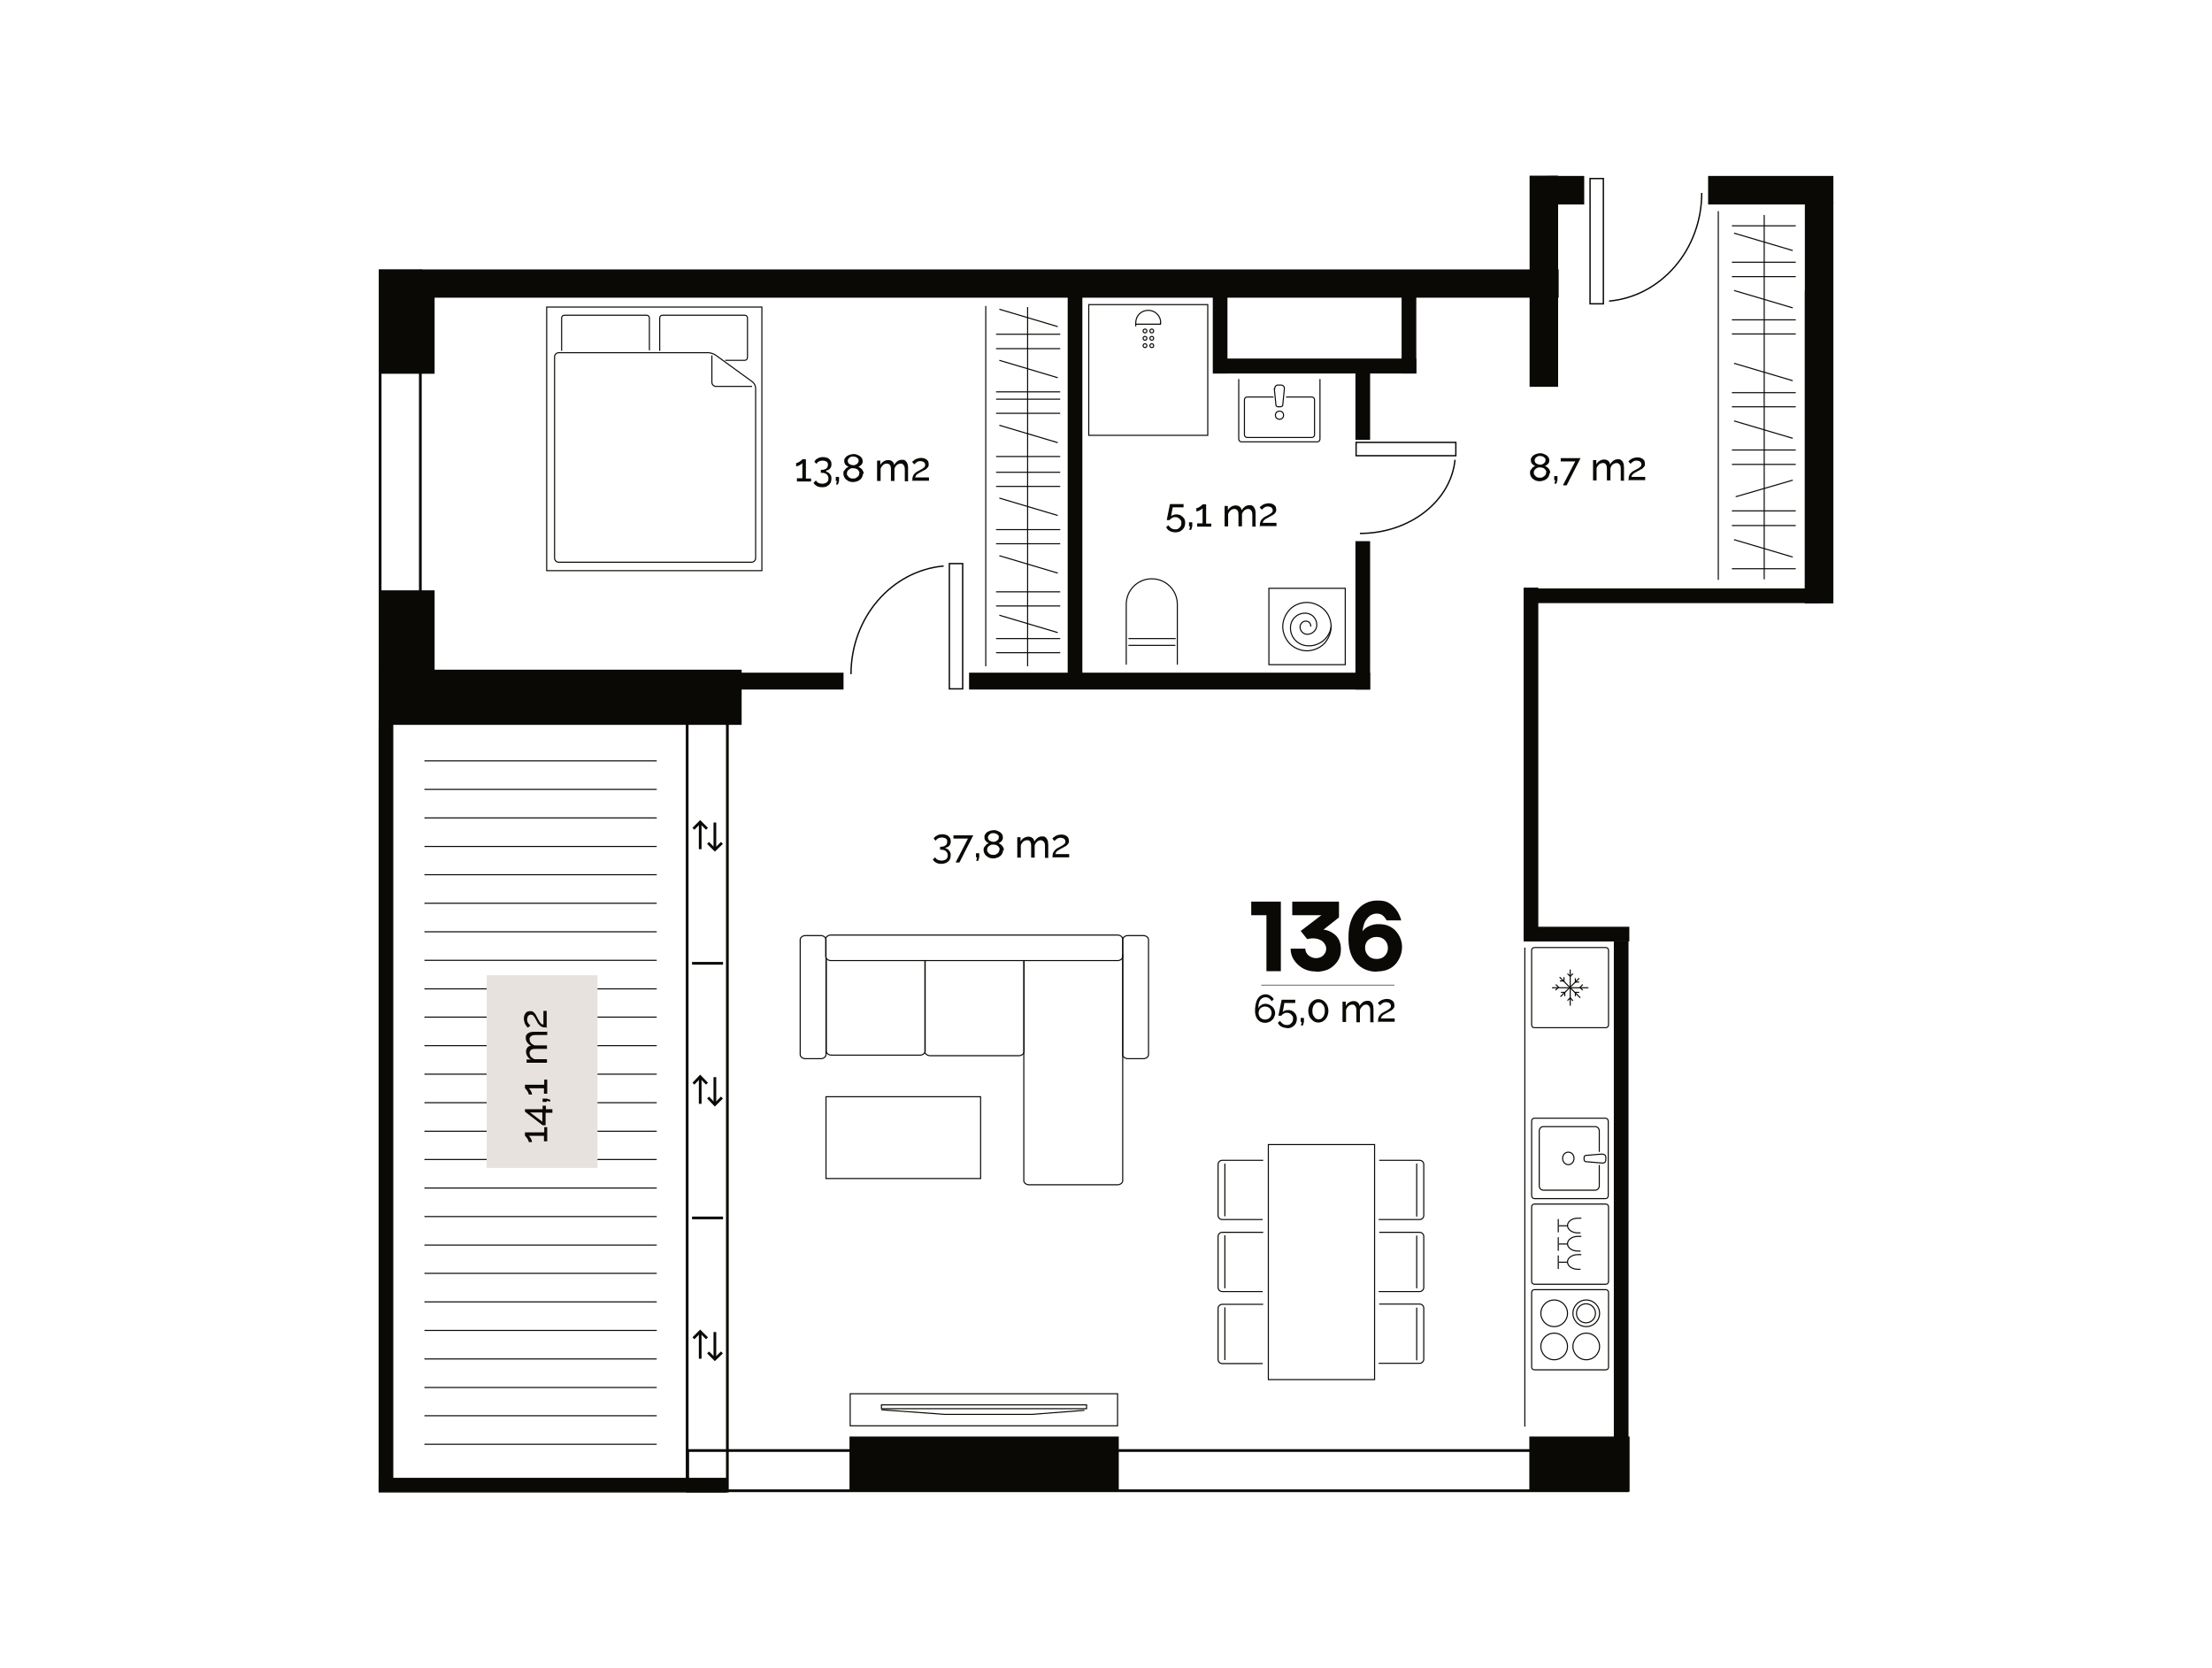 <?xml version="1.0" encoding="UTF-8"?>
<svg id="Layer_1" data-name="Layer 1" xmlns="http://www.w3.org/2000/svg" xmlns:xlink="http://www.w3.org/1999/xlink" version="1.1" viewBox="0 0 814.1 613.9">
  <defs>
    <style>
      .cls-1 {
        stroke-width: .4px;
      }

      .cls-1, .cls-2, .cls-3, .cls-4, .cls-5 {
        fill: none;
      }

      .cls-1, .cls-3, .cls-4, .cls-5 {
        stroke: #0a0905;
      }

      .cls-6 {
        clip-path: url(#clippath);
      }

      .cls-2, .cls-7, .cls-8 {
        stroke-width: 0px;
      }

      .cls-7 {
        fill: #0a0905;
      }

      .cls-3 {
        stroke-width: .2px;
      }

      .cls-4 {
        stroke-width: .5px;
      }

      .cls-9 {
        clip-path: url(#clippath-1);
      }

      .cls-10 {
        clip-path: url(#clippath-4);
      }

      .cls-11 {
        clip-path: url(#clippath-3);
      }

      .cls-12 {
        clip-path: url(#clippath-2);
      }

      .cls-13 {
        clip-path: url(#clippath-7);
      }

      .cls-14 {
        clip-path: url(#clippath-8);
      }

      .cls-15 {
        clip-path: url(#clippath-6);
      }

      .cls-16 {
        clip-path: url(#clippath-5);
      }

      .cls-17 {
        clip-path: url(#clippath-9);
      }

      .cls-18 {
        clip-path: url(#clippath-10);
      }

      .cls-19 {
        clip-path: url(#clippath-11);
      }

      .cls-8 {
        fill: #e8e2df;
      }

      .cls-20 {
        opacity: 1;
      }
    </style>
    <clipPath id="clippath">
      <rect class="cls-2" x="262.2" y="396.4" width="1.8" height="10"/>
    </clipPath>
    <clipPath id="clippath-1">
      <rect class="cls-2" x="260" y="403.3" width="6.3" height="4.4"/>
    </clipPath>
    <clipPath id="clippath-2">
      <rect class="cls-2" x="256.8" y="396.2" width="1.8" height="10"/>
    </clipPath>
    <clipPath id="clippath-3">
      <rect class="cls-2" x="254.5" y="394.9" width="6.3" height="4.4"/>
    </clipPath>
    <clipPath id="clippath-4">
      <rect class="cls-2" x="262.2" y="490.2" width="1.8" height="10"/>
    </clipPath>
    <clipPath id="clippath-5">
      <rect class="cls-2" x="260" y="497" width="6.3" height="4.4"/>
    </clipPath>
    <clipPath id="clippath-6">
      <rect class="cls-2" x="256.8" y="490" width="1.8" height="10"/>
    </clipPath>
    <clipPath id="clippath-7">
      <rect class="cls-2" x="254.5" y="488.7" width="6.3" height="4.4"/>
    </clipPath>
    <clipPath id="clippath-8">
      <rect class="cls-2" x="262.2" y="302.7" width="1.8" height="10"/>
    </clipPath>
    <clipPath id="clippath-9">
      <rect class="cls-2" x="260" y="309.5" width="6.3" height="4.4"/>
    </clipPath>
    <clipPath id="clippath-10">
      <rect class="cls-2" x="256.8" y="302.5" width="1.8" height="10"/>
    </clipPath>
    <clipPath id="clippath-11">
      <rect class="cls-2" x="254.5" y="301.2" width="6.3" height="4.4"/>
    </clipPath>
  </defs>
  <g id="Layer_1-2" data-name="Layer 1">
    <rect class="cls-1" x="201.2" y="113" width="79.2" height="97"/>
    <path class="cls-1" d="M278.1,205.4c0,.8-.7,1.5-1.5,1.5h-71c-.8,0-1.5-.7-1.5-1.5v-74.1c0-.8.7-1.5,1.5-1.5h55.1c.8,0,2,.4,2.7.9l13.5,9.8c.7.5,1.2,1.5,1.2,2.4v62.6Z"/>
    <path class="cls-1" d="M262,130.8v9.9c0,.8.7,1.5,1.5,1.5h13.3"/>
    <path class="cls-1" d="M206.7,129.1v-12.1c0-.5.4-1,1-1h30.3c.5,0,1,.4,1,1v11.9"/>
    <path class="cls-1" d="M242.8,129.1v-12.1c0-.5.4-1,1-1h30.3c.5,0,1,.4,1,1v14.6c0,.5-.4,1-1,1h-7.2"/>
    <line class="cls-1" x1="241.7" y1="280" x2="156.2" y2="280"/>
    <line class="cls-1" x1="241.7" y1="290.5" x2="156.2" y2="290.5"/>
    <line class="cls-1" x1="241.7" y1="301" x2="156.2" y2="301"/>
    <line class="cls-1" x1="241.7" y1="311.5" x2="156.2" y2="311.5"/>
    <line class="cls-1" x1="241.7" y1="321.9" x2="156.2" y2="321.9"/>
    <line class="cls-1" x1="241.7" y1="332.4" x2="156.2" y2="332.4"/>
    <line class="cls-1" x1="241.7" y1="342.9" x2="156.2" y2="342.9"/>
    <line class="cls-1" x1="241.7" y1="353.4" x2="156.2" y2="353.4"/>
    <line class="cls-1" x1="241.7" y1="363.9" x2="156.2" y2="363.9"/>
    <line class="cls-1" x1="241.7" y1="374.3" x2="156.2" y2="374.3"/>
    <line class="cls-1" x1="241.7" y1="384.8" x2="156.2" y2="384.8"/>
    <line class="cls-1" x1="241.7" y1="395.3" x2="156.2" y2="395.3"/>
    <line class="cls-1" x1="241.7" y1="405.8" x2="156.2" y2="405.8"/>
    <line class="cls-1" x1="241.7" y1="416.3" x2="156.2" y2="416.3"/>
    <line class="cls-1" x1="241.7" y1="426.7" x2="156.2" y2="426.7"/>
    <line class="cls-1" x1="241.7" y1="437.2" x2="156.2" y2="437.2"/>
    <line class="cls-1" x1="241.7" y1="447.7" x2="156.2" y2="447.7"/>
    <line class="cls-1" x1="241.7" y1="458.2" x2="156.2" y2="458.2"/>
    <line class="cls-1" x1="241.7" y1="468.6" x2="156.2" y2="468.6"/>
    <line class="cls-1" x1="241.7" y1="479.1" x2="156.2" y2="479.1"/>
    <line class="cls-1" x1="241.7" y1="489.6" x2="156.2" y2="489.6"/>
    <line class="cls-1" x1="241.7" y1="500.1" x2="156.2" y2="500.1"/>
    <line class="cls-1" x1="241.7" y1="510.6" x2="156.2" y2="510.6"/>
    <line class="cls-1" x1="241.7" y1="521" x2="156.2" y2="521"/>
    <line class="cls-1" x1="241.7" y1="531.5" x2="156.2" y2="531.5"/>
    <path class="cls-1" d="M376.8,353.4v81.1c0,.8.9,1.5,1.9,1.5h32.6c1,0,1.9-.7,1.9-1.5v-83.2"/>
    <path class="cls-1" d="M340.4,353.4v33.6c0,.8.9,1.5,1.9,1.5h32.7c1,0,1.9-.7,1.9-1.5v-33.6"/>
    <path class="cls-1" d="M304.1,353.2v33.6c0,.8.9,1.5,1.9,1.5h32.6c1,0,1.9-.7,1.9-1.5v-33.5"/>
    <path class="cls-1" d="M305.8,344.1c-1,0-1.9.7-1.9,1.5v6.4c0,.8.9,1.5,1.9,1.5h105.5c1,0,1.9-.7,1.9-1.5v-6.4c0-.8-.9-1.5-1.9-1.5h-105.5Z"/>
    <path class="cls-1" d="M415.1,344.3c-1,0-1.9.7-1.9,1.5v42.3c0,.8.9,1.5,1.9,1.5h5.7c1,0,1.9-.7,1.9-1.5v-42.3c0-.8-.9-1.5-1.9-1.5h-5.7Z"/>
    <path class="cls-1" d="M296.4,344.3c-1,0-1.9.7-1.9,1.5v42.3c0,.8.9,1.5,1.9,1.5h5.7c1,0,1.9-.7,1.9-1.5v-42.3c0-.8-.9-1.5-1.9-1.5h-5.7Z"/>
    <rect class="cls-1" x="304" y="403.6" width="56.9" height="30.1"/>
    <rect class="cls-1" x="466.8" y="421.2" width="39.1" height="86.5"/>
    <path class="cls-1" d="M464.7,501.8h-14.9c-.8,0-1.5-.7-1.5-1.5v-18.8c0-.8.7-1.5,1.5-1.5h15.1"/>
    <line class="cls-1" x1="450.8" y1="500.5" x2="450.8" y2="481.1"/>
    <path class="cls-1" d="M464.7,475.3h-14.9c-.8,0-1.5-.7-1.5-1.5v-18.8c0-.8.7-1.5,1.5-1.5h15.1"/>
    <line class="cls-1" x1="450.8" y1="474.1" x2="450.8" y2="454.6"/>
    <path class="cls-1" d="M464.7,448.8h-14.9c-.8,0-1.5-.7-1.5-1.5v-18.8c0-.8.7-1.5,1.5-1.5h15.1"/>
    <line class="cls-1" x1="450.8" y1="447.6" x2="450.8" y2="428.2"/>
    <path class="cls-1" d="M507.6,427h14.9c.8,0,1.5.7,1.5,1.5v18.8c0,.8-.7,1.5-1.5,1.5h-15.1"/>
    <line class="cls-1" x1="521.4" y1="428.2" x2="521.4" y2="447.7"/>
    <path class="cls-1" d="M507.6,453.5h14.9c.8,0,1.5.7,1.5,1.5v18.8c0,.8-.7,1.5-1.5,1.5h-15.1"/>
    <line class="cls-1" x1="521.4" y1="454.7" x2="521.4" y2="474.1"/>
    <path class="cls-1" d="M507.6,479.9h14.9c.8,0,1.5.7,1.5,1.5v18.8c0,.8-.7,1.5-1.5,1.5h-15.1"/>
    <line class="cls-1" x1="521.4" y1="481.2" x2="521.4" y2="500.6"/>
    <line class="cls-1" x1="632.4" y1="77.7" x2="632.4" y2="213.4"/>
    <line class="cls-1" x1="649.3" y1="213.2" x2="649.3" y2="79.1"/>
    <line class="cls-1" x1="660.9" y1="188" x2="637.4" y2="188"/>
    <line class="cls-1" x1="660.9" y1="170.9" x2="637.4" y2="170.9"/>
    <line class="cls-1" x1="660.9" y1="165.6" x2="637.4" y2="165.6"/>
    <line class="cls-1" x1="659.8" y1="161.3" x2="638.2" y2="154.9"/>
    <line class="cls-1" x1="660.9" y1="149.7" x2="637.4" y2="149.7"/>
    <line class="cls-1" x1="660.9" y1="209.3" x2="637.4" y2="209.3"/>
    <line class="cls-1" x1="659.8" y1="205" x2="638.2" y2="198.6"/>
    <line class="cls-1" x1="660.9" y1="193.4" x2="637.4" y2="193.4"/>
    <line class="cls-1" x1="660.9" y1="144.5" x2="637.4" y2="144.5"/>
    <line class="cls-1" x1="659.8" y1="140.1" x2="638.2" y2="133.7"/>
    <line class="cls-1" x1="638.8" y1="182.8" x2="659.8" y2="176.7"/>
    <line class="cls-1" x1="660.9" y1="122.9" x2="637.4" y2="122.9"/>
    <line class="cls-1" x1="660.9" y1="117.7" x2="637.4" y2="117.7"/>
    <line class="cls-1" x1="659.8" y1="113.3" x2="638.2" y2="106.9"/>
    <line class="cls-1" x1="660.9" y1="101.8" x2="637.4" y2="101.8"/>
    <line class="cls-1" x1="660.9" y1="96.5" x2="637.4" y2="96.5"/>
    <line class="cls-1" x1="660.9" y1="83.1" x2="637.4" y2="83.1"/>
    <line class="cls-1" x1="659.8" y1="92.2" x2="638.2" y2="85.8"/>
    <g>
      <rect class="cls-1" x="467" y="216.5" width="28.1" height="28.1"/>
      <path class="cls-1" d="M489.9,230.6c-.6,4.5-4.8,7.6-9.3,7h0c-3.6-.5-6.1-3.8-5.6-7.4.4-2.9,3.1-4.9,6-4.5h0c2.3.3,3.9,2.5,3.6,4.8-.3,1.8-2,3.1-3.8,2.9h0c-1.5-.2-2.5-1.6-2.3-3h0c.2-1.2,1.3-2,2.4-1.8h0c.9.1,1.6,1,1.5,2"/>
      <path class="cls-1" d="M489.9,230.6c0,2.3-1,4.6-2.6,6.3-1.6,1.6-4,2.6-6.3,2.6s-4.7-1-6.3-2.6c-1.6-1.7-2.6-4-2.6-6.3s1-4.6,2.6-6.3c1.6-1.7,4-2.6,6.3-2.6s4.6,1,6.3,2.6c1.7,1.6,2.6,4,2.6,6.3"/>
    </g>
    <g>
      <line class="cls-1" x1="432.6" y1="237.5" x2="415.3" y2="237.5"/>
      <path class="cls-1" d="M414.5,244.6v-22.2c0-5.2,4.2-9.4,9.4-9.4,5.2,0,9.4,4.2,9.4,9.4v22.2"/>
      <line class="cls-1" x1="432.7" y1="235" x2="415.3" y2="235"/>
    </g>
    <g>
      <path class="cls-1" d="M485.8,139.5v22.1c0,.5-.4,1-1,1h-27.9c-.5,0-1-.4-1-1v-22.1"/>
      <path class="cls-1" d="M473.3,146.1h9.5c.5,0,1,.4,1,1v12.9c0,.5-.4,1-1,1h-23.8c-.5,0-1-.4-1-1v-12.9c0-.5.4-1,1-1h9.7"/>
      <circle class="cls-1" cx="470.9" cy="152.8" r="1.5"/>
      <path class="cls-1" d="M469.1,143.1c0-.7.5-1.4,1.2-1.4h1.2c.7,0,1.3.6,1.2,1.4l-.6,6c0,.3-.4.6-.9.6h-.7c-.5,0-.9-.2-.9-.6l-.6-6Z"/>
    </g>
    <g>
      <rect class="cls-1" x="400.7" y="112.1" width="43.8" height="48.1"/>
      <path class="cls-1" d="M427.2,118.8c0-2.5-2-4.6-4.6-4.6s-4.6,2-4.6,4.6,0,.3,0,.5h9.1c0-.2,0-.3,0-.5Z"/>
      <path class="cls-1" d="M423.2,127.2c0-.4.3-.7.7-.7h0c.4,0,.7.3.7.7h0c0,.4-.3.7-.7.7h0c-.4,0-.7-.3-.7-.7h0Z"/>
      <path class="cls-1" d="M423.2,124.5c0-.4.3-.7.7-.7h0c.4,0,.7.3.7.7h0c0,.4-.3.7-.7.7h0c-.4,0-.7-.3-.7-.7h0Z"/>
      <path class="cls-1" d="M423.2,121.8c0-.4.3-.7.7-.7h0c.4,0,.7.3.7.7h0c0,.4-.3.7-.7.7h0c-.4,0-.7-.3-.7-.7h0Z"/>
      <path class="cls-1" d="M420.7,127.2c0-.4.3-.7.7-.7h0c.4,0,.7.3.7.7h0c0,.4-.3.7-.7.7h0c-.4,0-.7-.3-.7-.7h0Z"/>
      <path class="cls-1" d="M420.7,124.5c0-.4.3-.7.7-.7h0c.4,0,.7.3.7.7h0c0,.4-.3.7-.7.7h0c-.4,0-.7-.3-.7-.7h0Z"/>
      <path class="cls-1" d="M420.7,121.8c0-.4.3-.7.7-.7h0c.4,0,.7.3.7.7h0c0,.4-.3.7-.7.7h0c-.4,0-.7-.3-.7-.7h0Z"/>
    </g>
    <g>
      <path class="cls-1" d="M564.7,504.1c-.5,0-1-.4-1-1v-27.5c0-.5.4-1,1-1h26.3c.5,0,1,.4,1,1v27.5c0,.5-.4,1-1,1h-26.3Z"/>
      <path class="cls-1" d="M583.8,500.4c-2.7,0-4.9-2.2-4.9-4.9s2.2-4.9,4.9-4.9,4.9,2.2,4.9,4.9-2.2,4.9-4.9,4.9Z"/>
      <path class="cls-1" d="M572,500.4c-2.7,0-4.9-2.2-4.9-4.9s2.2-4.9,4.9-4.9,4.9,2.2,4.9,4.9-2.2,4.9-4.9,4.9Z"/>
      <circle class="cls-1" cx="583.8" cy="483.3" r="4.9"/>
      <circle class="cls-1" cx="583.7" cy="483.3" r="3.5"/>
      <circle class="cls-1" cx="572" cy="483.3" r="4.9"/>
    </g>
    <g>
      <path class="cls-1" d="M564.7,378.2c-.5,0-1-.4-1-1v-27.5c0-.5.4-1,1-1h26.3c.5,0,1,.4,1,1v27.5c0,.5-.4,1-1,1h-26.3Z"/>
      <line class="cls-1" x1="574.3" y1="366.8" x2="581.2" y2="360"/>
      <line class="cls-1" x1="581.6" y1="367.2" x2="574" y2="359.6"/>
      <line class="cls-1" x1="577.9" y1="370.1" x2="577.9" y2="356.8"/>
      <line class="cls-1" x1="584.6" y1="363.5" x2="571.2" y2="363.5"/>
      <polyline class="cls-1" points="579.8 360 579.8 361.4 581.2 361.4"/>
      <polyline class="cls-1" points="575.9 366.6 575.9 365.2 574.5 365.2"/>
      <polyline class="cls-1" points="574.1 361 575.6 361 575.6 359.6"/>
      <polyline class="cls-1" points="581.2 365.2 579.8 365.2 579.8 366.6"/>
      <polyline class="cls-1" points="576.9 358.3 577.9 359.3 578.9 358.3"/>
      <polyline class="cls-1" points="578.9 368.3 577.9 367.2 576.9 368.2"/>
      <polyline class="cls-1" points="572.5 364.4 573.6 363.3 572.6 362.3"/>
      <polyline class="cls-1" points="582.5 362.3 581.5 363.4 582.5 364.4"/>
    </g>
    <g>
      <path class="cls-1" d="M563.7,412.6c0-.6.4-1.1,1-1.1h26.2c.5,0,1,.5,1,1.1v27.4c0,.6-.4,1.1-1,1.1h-26.2c-.5,0-1-.5-1-1.1v-27.4Z"/>
      <path class="cls-1" d="M588.6,428.7v7.7c0,.9-.7,1.6-1.5,1.6h-19.1c-.8,0-1.5-.7-1.5-1.6v-20.2c0-.9.7-1.6,1.5-1.6h19.1c.8,0,1.5.7,1.5,1.6v7.7"/>
      <path class="cls-1" d="M575.1,426.3c0-1.3.9-2.3,2.1-2.3s2.1,1,2.1,2.3-1,2.3-2.1,2.3-2.1-1-2.1-2.3Z"/>
      <path class="cls-1" d="M589.6,424.7c.7,0,1.4.4,1.4,1.1v1.1c0,.7-.6,1.2-1.4,1.1l-6-.5c-.3,0-.6-.4-.6-.8v-.7c0-.4.3-.8.6-.8l6-.5Z"/>
      <path class="cls-1" d="M564.7,472.6c-.5,0-1-.4-1-1v-27.5c0-.5.4-1,1-1h26.3c.5,0,1,.4,1,1v27.5c0,.5-.4,1-1,1h-26.3Z"/>
      <path class="cls-1" d="M581.7,453.7c-.3,0-.6,0-1,0-2.1,0-3.8-1.2-3.8-2.7s1.7-2.7,3.8-2.7.6,0,.9,0"/>
      <line class="cls-1" x1="577" y1="451.1" x2="573.7" y2="451.1"/>
      <line class="cls-1" x1="573.5" y1="448.6" x2="573.5" y2="453.5"/>
      <path class="cls-1" d="M581.7,460.4c-.3,0-.6,0-1,0-2.1,0-3.8-1.2-3.8-2.7s1.7-2.7,3.8-2.7.6,0,.9,0"/>
      <line class="cls-1" x1="577" y1="457.8" x2="573.7" y2="457.8"/>
      <line class="cls-1" x1="573.5" y1="455.3" x2="573.5" y2="460.3"/>
      <path class="cls-1" d="M581.7,467.1c-.3,0-.6,0-1,0-2.1,0-3.8-1.2-3.8-2.7s1.7-2.7,3.8-2.7.6,0,.9,0"/>
      <line class="cls-1" x1="577" y1="464.5" x2="573.7" y2="464.5"/>
      <line class="cls-1" x1="573.5" y1="462" x2="573.5" y2="467"/>
    </g>
    <line class="cls-1" x1="561.2" y1="348.7" x2="561.2" y2="525"/>
    <rect class="cls-1" x="324.4" y="517" width="75.5" height="1.4"/>
    <polyline class="cls-1" points="324.4 518.8 347.7 520.5 379.9 520.5 399.1 519"/>
    <rect class="cls-1" x="312.9" y="512.9" width="98.4" height="11.8"/>
    <g class="cls-20">
      <rect class="cls-4" x="349.4" y="207.4" width="4.9" height="46.1"/>
      <rect class="cls-2" x="348.9" y="206.9" width="5.8" height="47"/>
    </g>
    <g class="cls-20">
      <path class="cls-4" d="M347.3,208.3c-19.1,1.7-34.1,18.9-34.1,39.8"/>
      <rect class="cls-2" x="312.7" y="207.8" width="34.6" height="40.3"/>
    </g>
    <g>
      <g class="cls-20">
        <rect class="cls-4" x="585.2" y="65.7" width="4.9" height="46.1"/>
        <rect class="cls-2" x="584.7" y="65.2" width="5.8" height="47"/>
      </g>
      <g class="cls-20">
        <path class="cls-4" d="M592.2,110.8c19.1-1.7,34.1-18.9,34.1-39.8"/>
        <rect class="cls-2" x="592.1" y="71" width="34.6" height="40.3"/>
      </g>
    </g>
    <g class="cls-20">
      <rect class="cls-4" x="499.1" y="162.8" width="36.7" height="4.9"/>
      <rect class="cls-2" x="498.6" y="162.3" width="37.6" height="5.8"/>
    </g>
    <g class="cls-20">
      <path class="cls-4" d="M535.5,169.2c-1.5,15.2-16.6,27.1-35,27.1"/>
      <rect class="cls-2" x="500.5" y="169.2" width="35.4" height="27.6"/>
    </g>
    <rect class="cls-5" x="253.1" y="533.8" width="345.8" height="14.8"/>
    <rect class="cls-5" x="139.9" y="99.6" width="14.8" height="166.5"/>
    <rect class="cls-5" x="252.9" y="251.5" width="14.8" height="297.2"/>
    <g class="cls-20">
      <g class="cls-6">
        <line class="cls-5" x1="263.1" y1="406.5" x2="263.1" y2="396.4"/>
      </g>
    </g>
    <g class="cls-20">
      <g class="cls-9">
        <polyline class="cls-5" points="265.7 403.9 263.1 406.5 260.6 403.9"/>
      </g>
    </g>
    <g class="cls-20">
      <g class="cls-12">
        <line class="cls-5" x1="257.7" y1="396.2" x2="257.7" y2="406.3"/>
      </g>
    </g>
    <g class="cls-20">
      <g class="cls-11">
        <polyline class="cls-5" points="255.2 398.8 257.7 396.2 260.2 398.8"/>
      </g>
    </g>
    <g class="cls-20">
      <g class="cls-10">
        <line class="cls-5" x1="263.1" y1="500.2" x2="263.1" y2="490.2"/>
      </g>
    </g>
    <g class="cls-20">
      <g class="cls-16">
        <polyline class="cls-5" points="265.7 497.7 263.1 500.2 260.6 497.7"/>
      </g>
    </g>
    <g class="cls-20">
      <g class="cls-15">
        <line class="cls-5" x1="257.7" y1="490" x2="257.7" y2="500"/>
      </g>
    </g>
    <g class="cls-20">
      <g class="cls-13">
        <polyline class="cls-5" points="255.2 492.5 257.7 490 260.2 492.5"/>
      </g>
    </g>
    <g class="cls-20">
      <g class="cls-14">
        <line class="cls-5" x1="263.1" y1="312.7" x2="263.1" y2="302.7"/>
      </g>
    </g>
    <g class="cls-20">
      <g class="cls-17">
        <polyline class="cls-5" points="265.7 310.2 263.1 312.7 260.6 310.2"/>
      </g>
    </g>
    <g class="cls-20">
      <g class="cls-18">
        <line class="cls-5" x1="257.7" y1="302.5" x2="257.7" y2="312.5"/>
      </g>
    </g>
    <g class="cls-20">
      <g class="cls-19">
        <polyline class="cls-5" points="255.2 305 257.7 302.5 260.2 305"/>
      </g>
    </g>
    <line class="cls-5" x1="254.7" y1="448.2" x2="266.1" y2="448.2"/>
    <line class="cls-5" x1="254.7" y1="354.5" x2="266.1" y2="354.5"/>
    <rect class="cls-7" x="356.9" y="247.8" width="147.1" height="5.7"/>
    <rect class="cls-4" x="356.9" y="247.8" width="147.1" height="5.7"/>
    <rect class="cls-7" x="266.8" y="247.8" width="43.4" height="5.7"/>
    <rect class="cls-4" x="266.8" y="247.8" width="43.4" height="5.7"/>
    <rect class="cls-7" x="561" y="341.3" width="38.4" height="4.9"/>
    <rect class="cls-4" x="561" y="341.3" width="38.4" height="4.9"/>
    <rect class="cls-7" x="565.2" y="216.8" width="104.7" height="4.9"/>
    <rect class="cls-4" x="565.2" y="216.8" width="104.7" height="4.9"/>
    <rect class="cls-7" x="516.1" y="106.7" width="4.9" height="30.5"/>
    <rect class="cls-4" x="516.1" y="106.7" width="4.9" height="30.5"/>
    <rect class="cls-7" x="446.6" y="106.7" width="4.9" height="30.5"/>
    <rect class="cls-4" x="446.6" y="106.7" width="4.9" height="30.5"/>
    <rect class="cls-7" x="446.7" y="132.2" width="74.3" height="5"/>
    <rect class="cls-4" x="446.7" y="132.2" width="74.3" height="5"/>
    <rect class="cls-7" x="664.5" y="107.1" width="5.7" height="113.9"/>
    <rect class="cls-4" x="664.5" y="107.1" width="5.7" height="113.9"/>
    <rect class="cls-7" x="594.2" y="346.6" width="4.9" height="194.2"/>
    <rect class="cls-4" x="594.2" y="346.6" width="4.9" height="194.2"/>
    <rect class="cls-7" x="561" y="216.5" width="4.9" height="128.5"/>
    <rect class="cls-4" x="561" y="216.5" width="4.9" height="128.5"/>
    <rect class="cls-7" x="499.1" y="199.4" width="4.9" height="54.1"/>
    <rect class="cls-4" x="499.1" y="199.4" width="4.9" height="54.1"/>
    <rect class="cls-7" x="499.1" y="133.7" width="4.9" height="27.9"/>
    <rect class="cls-4" x="499.1" y="133.7" width="4.9" height="27.9"/>
    <rect class="cls-7" x="393.2" y="108.5" width="4.9" height="143.4"/>
    <rect class="cls-4" x="393.2" y="108.5" width="4.9" height="143.4"/>
    <rect class="cls-7" x="155" y="99.4" width="418.4" height="9.9"/>
    <rect class="cls-4" x="155" y="99.4" width="418.4" height="9.9"/>
    <rect class="cls-7" x="570.1" y="65" width="12.7" height="10"/>
    <rect class="cls-4" x="570.1" y="65" width="12.7" height="10"/>
    <rect class="cls-7" x="628.9" y="65" width="45.6" height="10"/>
    <rect class="cls-4" x="628.9" y="65" width="45.6" height="10"/>
    <rect class="cls-7" x="563.2" y="64.9" width="10" height="77.2"/>
    <rect class="cls-4" x="563.2" y="64.9" width="10" height="77.2"/>
    <rect class="cls-7" x="664.5" y="74.4" width="10" height="147.4"/>
    <rect class="cls-4" x="664.5" y="74.4" width="10" height="147.4"/>
    <rect class="cls-7" x="563.1" y="528.9" width="36.4" height="19.8"/>
    <rect class="cls-4" x="563.1" y="528.9" width="36.4" height="19.8"/>
    <rect class="cls-7" x="312.9" y="528.9" width="98.6" height="19.8"/>
    <rect class="cls-4" x="312.9" y="528.9" width="98.6" height="19.8"/>
    <rect class="cls-7" x="139.9" y="246.7" width="132.8" height="19.8"/>
    <rect class="cls-4" x="139.9" y="246.7" width="132.8" height="19.8"/>
    <rect class="cls-7" x="139.9" y="217.5" width="19.8" height="48.5"/>
    <rect class="cls-4" x="139.9" y="217.5" width="19.8" height="48.5"/>
    <rect class="cls-7" x="139.9" y="99.8" width="19.8" height="37.5"/>
    <rect class="cls-4" x="139.9" y="99.8" width="19.8" height="37.5"/>
    <rect class="cls-7" x="139.6" y="265.4" width="4.9" height="282.7"/>
    <rect class="cls-4" x="139.6" y="265.4" width="4.9" height="282.7"/>
    <rect class="cls-7" x="139.6" y="544.1" width="127.7" height="4.9"/>
    <rect class="cls-4" x="139.6" y="544.1" width="127.7" height="4.9"/>
    <rect class="cls-8" x="179.1" y="358.9" width="40.8" height="70.9"/>
    <g>
      <path class="cls-7" d="M298.5,176v1.2h-5.2v-1.2h2v-5.6c0,.1-.2.2-.4.4-.2.1-.4.3-.6.4-.2.1-.5.2-.7.3-.2,0-.4.1-.6.1v-1.2c.2,0,.4,0,.7-.2.3-.1.5-.3.7-.4s.4-.3.6-.5c.2-.1.3-.2.3-.3h1.3v7.1h1.8Z"/>
      <path class="cls-7" d="M304,173.6c.4,0,.8.2,1.1.5s.5.5.7.9.2.8.2,1.2-.1,1.1-.4,1.6c-.3.5-.7.8-1.2,1.1s-1.1.4-1.8.4-1.4-.1-1.9-.4c-.6-.3-1-.7-1.3-1.2l.9-.9c.2.4.5.7.9.9.4.2.9.3,1.5.3s1.2-.2,1.6-.5c.4-.3.6-.8.6-1.4s-.2-1.1-.6-1.5c-.4-.4-1-.6-1.8-.6h-.4v-1.1h.4c.7,0,1.2-.2,1.6-.5.4-.3.6-.8.6-1.3s0-.6-.2-.9-.4-.4-.7-.5c-.3-.1-.6-.2-1-.2-.5,0-1,.1-1.4.3s-.7.5-.9.9l-.8-.8c.2-.3.4-.6.7-.9.3-.2.7-.4,1.1-.6.4-.1.9-.2,1.4-.2s1.1.1,1.6.3c.5.2.8.5,1.1.9.3.4.4.8.4,1.4s0,.7-.2,1.1c-.1.3-.4.6-.6.8-.3.2-.6.4-1,.4Z"/>
      <path class="cls-7" d="M307.7,178.3l.3-1.3h-.4v-1.5h1.2v1.5l-.4,1.3h-.6Z"/>
      <path class="cls-7" d="M317.6,174.3c0,.6-.2,1.1-.5,1.6-.3.5-.8.8-1.3,1.1-.6.2-1.2.4-1.8.4s-1.3-.1-1.8-.4c-.5-.3-1-.6-1.3-1.1-.3-.5-.5-1-.5-1.6s0-.8.3-1.1.4-.6.7-.9c.3-.2.6-.4.9-.5-.3-.1-.5-.3-.8-.5s-.4-.4-.6-.7c-.1-.3-.2-.6-.2-.9s0-.8.3-1.1.4-.6.8-.8c.3-.2.7-.4,1.1-.5.4-.1.8-.2,1.2-.2s.8,0,1.2.2c.4.1.7.3,1.1.5.3.2.6.5.8.8.2.3.3.7.3,1.1s0,.6-.2.9c-.1.3-.3.5-.6.7-.2.2-.5.4-.8.5.3.1.7.3,1,.6.3.2.5.5.7.9s.3.7.3,1.1ZM316.3,174.2c0-.3,0-.6-.2-.8-.1-.2-.3-.5-.5-.6-.2-.2-.5-.3-.8-.4-.3,0-.5-.1-.8-.1s-.8,0-1.1.2c-.3.2-.6.4-.9.7-.2.3-.3.6-.3,1s0,.6.2.8.3.4.5.6.5.3.7.4.5.1.8.1.8,0,1.1-.2.6-.4.9-.7.3-.6.3-1ZM312,169.6c0,.3.1.6.3.9.2.2.5.4.8.5.3.1.6.2.9.2s.6,0,.9-.2c.3-.1.6-.3.8-.6.2-.2.3-.5.3-.9s0-.6-.3-.8-.4-.4-.7-.5c-.3-.1-.6-.2-1-.2s-.7,0-1,.2-.5.3-.7.6c-.2.2-.3.5-.3.8Z"/>
      <path class="cls-7" d="M334.3,177.1h-1.3v-4.2c0-.8-.1-1.4-.4-1.7-.3-.4-.6-.6-1.1-.6s-1,.2-1.4.5-.7.8-.9,1.4v4.5h-1.3v-4.2c0-.8-.1-1.4-.4-1.7s-.6-.5-1.1-.5-1,.2-1.4.5c-.4.4-.7.8-.9,1.4v4.5h-1.3v-7.5h1.2v1.6c.3-.6.7-1,1.2-1.3.5-.3,1-.5,1.7-.5s1.1.2,1.5.5c.4.3.6.8.7,1.3.3-.6.7-1,1.2-1.4.5-.3,1-.5,1.6-.5s.8,0,1.1.2.5.4.7.7c.2.3.3.6.4,1s.1.8.1,1.2v4.5Z"/>
      <path class="cls-7" d="M335.8,177.1c0-.4,0-.8,0-1.1,0-.3.2-.7.3-1s.4-.6.7-.9c.3-.3.7-.6,1.2-.8.3-.2.6-.3.9-.5.3-.1.6-.3.8-.5.3-.2.5-.3.6-.5s.2-.4.2-.7,0-.4-.2-.7-.3-.4-.6-.5c-.3-.1-.6-.2-.9-.2s-.5,0-.8.1c-.2,0-.4.2-.6.3-.2.1-.3.2-.5.4-.1.1-.3.2-.4.4l-.8-.9c0,0,.2-.2.4-.4.2-.1.4-.3.7-.5s.6-.3,1-.4c.4-.1.8-.2,1.2-.2s1.1.1,1.5.3.8.5,1,.8.3.8.3,1.2,0,.7-.2,1c-.2.3-.4.5-.6.7-.2.2-.5.4-.8.5-.3.2-.5.3-.7.4-.4.2-.8.4-1.1.6-.3.2-.6.3-.8.5-.2.2-.4.3-.5.5-.1.2-.2.4-.3.7h5.1v1.2h-6.4Z"/>
    </g>
    <g>
      <path class="cls-7" d="M570.3,174c0,.6-.2,1.1-.5,1.6-.3.5-.8.8-1.3,1.1-.6.2-1.2.4-1.8.4s-1.3-.1-1.8-.4c-.5-.3-1-.6-1.3-1.1-.3-.5-.5-1-.5-1.6s0-.8.3-1.1.4-.6.7-.9c.3-.2.6-.4.9-.5-.3-.1-.5-.3-.8-.5s-.4-.4-.6-.7c-.1-.3-.2-.6-.2-.9s0-.8.3-1.1.4-.6.8-.8c.3-.2.7-.4,1.1-.5.4-.1.8-.2,1.2-.2s.8,0,1.2.2c.4.1.7.3,1.1.5.3.2.6.5.8.8.2.3.3.7.3,1.1s0,.6-.2.9c-.1.3-.3.5-.6.7-.2.2-.5.4-.8.5.3.1.7.3,1,.6.3.2.5.5.7.9s.3.7.3,1.1ZM569.1,173.9c0-.3,0-.6-.2-.8-.1-.2-.3-.5-.5-.6-.2-.2-.5-.3-.8-.4-.3,0-.5-.1-.8-.1s-.8,0-1.1.2c-.3.2-.6.4-.9.7-.2.3-.3.6-.3,1s0,.6.2.8.3.4.5.6.5.3.7.4.5.1.8.1.8,0,1.1-.2.6-.4.9-.7.3-.6.3-1ZM564.8,169.4c0,.3.1.6.3.9.2.2.5.4.8.5.3.1.6.2.9.2s.6,0,.9-.2c.3-.1.6-.3.8-.6.2-.2.3-.5.3-.9s0-.6-.3-.8-.4-.4-.7-.5c-.3-.1-.6-.2-1-.2s-.7,0-1,.2-.5.3-.7.6c-.2.2-.3.5-.3.8Z"/>
      <path class="cls-7" d="M572.1,178l.3-1.3h-.4v-1.5h1.2v1.5l-.4,1.3h-.6Z"/>
      <path class="cls-7" d="M579.7,169.8h-5.3v-1.2h7.3l-5.1,10h-1.4l4.6-8.9Z"/>
      <path class="cls-7" d="M597.8,176.9h-1.3v-4.2c0-.8-.1-1.4-.4-1.7-.3-.4-.6-.6-1.1-.6s-1,.2-1.4.5-.7.8-.9,1.4v4.5h-1.3v-4.2c0-.8-.1-1.4-.4-1.7-.2-.4-.6-.5-1.1-.5s-1,.2-1.4.5c-.4.4-.7.8-.9,1.4v4.5h-1.3v-7.5h1.2v1.6c.3-.6.7-1,1.2-1.3.5-.3,1-.5,1.7-.5s1.1.2,1.5.5c.4.3.6.8.7,1.3.3-.6.7-1,1.2-1.4.5-.3,1-.5,1.6-.5s.8,0,1.1.2.5.4.7.7c.2.3.3.6.4,1,0,.4.1.8.1,1.2v4.5Z"/>
      <path class="cls-7" d="M599.4,176.9c0-.4,0-.8,0-1.1,0-.3.2-.7.3-1s.4-.6.7-.9c.3-.3.7-.6,1.2-.8.3-.2.6-.3.9-.5.3-.1.6-.3.8-.5.3-.2.5-.3.6-.5s.2-.4.2-.7,0-.4-.2-.7-.3-.4-.6-.5c-.3-.1-.6-.2-.9-.2s-.5,0-.8.1c-.2,0-.4.2-.6.3-.2.1-.3.2-.5.4-.1.1-.3.2-.4.4l-.8-.9c0,0,.2-.2.4-.4.2-.1.4-.3.7-.5s.6-.3,1-.4c.4-.1.8-.2,1.2-.2s1.1.1,1.5.3.8.5,1,.8.3.8.3,1.2,0,.7-.2,1c-.2.3-.4.5-.6.7-.2.2-.5.4-.8.5-.3.2-.5.3-.7.4-.4.2-.8.4-1.1.6-.3.2-.6.3-.8.5-.2.2-.4.3-.5.5-.1.2-.2.4-.3.7h5.1v1.2h-6.4Z"/>
    </g>
    <g>
      <path class="cls-7" d="M432.5,195.9c-.7,0-1.4-.2-2-.5s-1-.8-1.3-1.4l.8-.7c.3.4.6.8,1.1,1.1.4.3.9.4,1.4.4s.8,0,1.2-.3.6-.5.8-.8c.2-.3.3-.7.3-1.2s0-.8-.3-1.1c-.2-.3-.5-.6-.8-.8-.3-.2-.7-.3-1.1-.3s-.8,0-1.2.3c-.4.2-.7.4-.9.8h-1.1l1.2-5.9h5v1.2h-4l-.6,3.3c.2-.2.5-.4.8-.5.3-.1.7-.2,1.1-.2.6,0,1.2.1,1.7.4.5.3.9.7,1.2,1.1.3.5.4,1.1.4,1.7s-.2,1.3-.5,1.8c-.3.5-.8.9-1.3,1.2-.5.3-1.2.4-1.8.4Z"/>
      <path class="cls-7" d="M437.7,195l.3-1.3h-.4v-1.5h1.2v1.5l-.4,1.3h-.6Z"/>
      <path class="cls-7" d="M445.8,192.6v1.2h-5.2v-1.2h2v-5.6c0,.1-.2.2-.4.4-.2.1-.4.3-.6.4-.2.1-.5.2-.7.3-.2,0-.4.1-.6.1v-1.2c.2,0,.4,0,.7-.2.3-.1.5-.3.7-.4s.4-.3.6-.5c.2-.1.3-.2.3-.3h1.3v7.1h1.8Z"/>
      <path class="cls-7" d="M462.2,193.8h-1.3v-4.2c0-.8-.1-1.4-.4-1.7-.3-.4-.6-.6-1.1-.6s-1,.2-1.4.5-.7.8-.9,1.4v4.5h-1.3v-4.2c0-.8-.1-1.4-.4-1.7s-.6-.5-1.1-.5-1,.2-1.4.5c-.4.4-.7.8-.9,1.4v4.5h-1.3v-7.5h1.2v1.6c.3-.6.7-1,1.2-1.3.5-.3,1-.5,1.7-.5s1.1.2,1.5.5c.4.3.6.8.7,1.3.3-.6.7-1,1.2-1.4.5-.3,1-.5,1.6-.5s.8,0,1.1.2.5.4.7.7c.2.3.3.6.4,1s.1.8.1,1.2v4.5Z"/>
      <path class="cls-7" d="M463.7,193.8c0-.4,0-.8,0-1.1,0-.3.2-.7.3-1s.4-.6.7-.9c.3-.3.7-.6,1.2-.8.3-.2.6-.3.9-.5.3-.1.6-.3.8-.5.3-.2.5-.3.6-.5.2-.2.2-.4.2-.7s0-.4-.2-.7-.3-.4-.6-.5c-.3-.1-.6-.2-.9-.2s-.5,0-.8.1c-.2,0-.4.2-.6.3-.2.1-.4.2-.5.4-.1.1-.3.2-.4.4l-.8-.9c0,0,.2-.2.4-.4.2-.1.4-.3.7-.5.3-.2.6-.3,1-.4.4-.1.8-.2,1.2-.2s1.1.1,1.5.3.8.5,1,.8.3.8.3,1.2,0,.7-.2,1c-.2.3-.4.5-.6.7s-.5.4-.8.5c-.3.2-.5.3-.7.4-.4.2-.8.4-1.1.6-.3.2-.6.3-.8.5s-.4.3-.5.5c-.1.2-.2.4-.3.7h5.1v1.2h-6.4Z"/>
    </g>
    <g>
      <path class="cls-7" d="M347.9,312.2c.4,0,.8.2,1.1.5s.5.5.7.9c.2.4.2.8.2,1.2s-.1,1.1-.4,1.6-.7.8-1.2,1.1c-.5.2-1.1.4-1.8.4s-1.4-.1-1.9-.4c-.6-.3-1-.7-1.3-1.2l.9-.8c.2.4.5.7.9.9.4.2.9.3,1.5.3s1.2-.2,1.6-.5c.4-.3.6-.8.6-1.4s-.2-1.1-.6-1.5c-.4-.4-1-.6-1.8-.6h-.4v-1.1h.4c.7,0,1.2-.2,1.6-.5s.6-.8.6-1.3,0-.6-.2-.9-.4-.4-.7-.5c-.3-.1-.6-.2-1-.2-.5,0-1,.1-1.4.3-.4.2-.7.5-.9.9l-.8-.8c.2-.3.4-.6.7-.8.3-.2.7-.4,1.1-.6.4-.1.9-.2,1.4-.2s1.1.1,1.6.3.8.5,1.1.9c.3.4.4.8.4,1.4s0,.7-.2,1.1c-.1.3-.4.6-.6.8-.3.2-.6.4-1,.4Z"/>
      <path class="cls-7" d="M356.2,308.6h-5.3v-1.2h7.3l-5.1,10h-1.4l4.6-8.9Z"/>
      <path class="cls-7" d="M359.3,316.8l.3-1.3h-.4v-1.5h1.2v1.5l-.4,1.3h-.6Z"/>
      <path class="cls-7" d="M369.2,312.8c0,.6-.2,1.1-.5,1.6s-.8.8-1.3,1.1c-.6.2-1.2.4-1.8.4s-1.3-.1-1.8-.4-1-.6-1.3-1.1c-.3-.5-.5-1-.5-1.6s0-.8.3-1.1.4-.6.7-.9c.3-.2.6-.4.9-.5-.3-.1-.5-.3-.8-.5-.2-.2-.4-.4-.6-.7-.1-.3-.2-.6-.2-.9s0-.8.3-1.2.4-.6.8-.8c.3-.2.7-.4,1.1-.5.4-.1.8-.2,1.2-.2s.8,0,1.2.2c.4.1.7.3,1.1.5.3.2.6.5.8.8.2.3.3.7.3,1.2s0,.6-.2.9c-.1.3-.3.5-.6.7-.2.2-.5.4-.8.5.3.1.7.3,1,.6s.5.5.7.9.3.7.3,1.1ZM367.9,312.7c0-.3,0-.6-.2-.8-.1-.2-.3-.5-.5-.6-.2-.2-.5-.3-.8-.4-.3,0-.5-.1-.8-.1s-.8,0-1.1.2c-.3.2-.6.4-.9.7-.2.3-.3.6-.3,1s0,.6.2.8.3.4.5.6.5.3.7.4c.3,0,.5.1.8.1s.8,0,1.1-.2c.4-.2.6-.4.9-.7.2-.3.3-.6.3-1ZM363.6,308.2c0,.3.1.6.3.9.2.2.5.4.8.5.3.1.6.2.9.2s.6,0,.9-.2c.3-.1.6-.3.8-.6.2-.2.3-.5.3-.9s0-.6-.3-.8-.4-.4-.7-.5c-.3-.1-.6-.2-1-.2s-.7,0-1,.2-.5.3-.7.6c-.2.2-.3.5-.3.8Z"/>
      <path class="cls-7" d="M385.9,315.7h-1.3v-4.2c0-.8-.1-1.4-.4-1.7s-.6-.6-1.1-.6-1,.2-1.4.5c-.4.4-.7.8-.9,1.4v4.5h-1.3v-4.2c0-.8-.1-1.4-.4-1.7-.2-.4-.6-.5-1.1-.5s-1,.2-1.4.5c-.4.4-.7.8-.9,1.4v4.5h-1.3v-7.5h1.2v1.6c.3-.6.7-1,1.2-1.3.5-.3,1-.5,1.7-.5s1.1.2,1.5.5c.4.3.6.8.7,1.3.3-.6.7-1,1.2-1.4.5-.3,1-.5,1.6-.5s.8,0,1.1.2.5.4.7.7c.2.3.3.6.4,1,0,.4.1.8.1,1.2v4.5Z"/>
      <path class="cls-7" d="M387.4,315.7c0-.4,0-.8,0-1.1,0-.3.2-.7.3-1,.2-.3.4-.6.7-.9.3-.3.7-.6,1.2-.8.3-.2.6-.3.9-.5.3-.1.6-.3.8-.5.3-.2.5-.3.6-.5.2-.2.2-.4.2-.7s0-.4-.2-.7c-.1-.2-.3-.4-.6-.5-.3-.1-.6-.2-.9-.2s-.5,0-.8.1-.4.2-.6.3c-.2.1-.3.2-.5.4s-.3.2-.4.4l-.8-.9c0,0,.2-.2.4-.4.2-.1.4-.3.7-.5.3-.2.6-.3,1-.4.4-.1.8-.2,1.2-.2s1.1.1,1.5.3.8.5,1,.8c.2.4.3.8.3,1.2s0,.7-.2,1-.4.5-.6.7-.5.4-.8.5c-.3.2-.5.3-.7.4-.4.2-.8.4-1.1.6-.3.2-.6.3-.8.5-.2.2-.4.3-.5.5-.1.2-.2.4-.3.7h5.1v1.2h-6.4Z"/>
    </g>
    <g>
      <path class="cls-7" d="M201.4,378.1c-.4,0-.8,0-1.1,0-.3,0-.7-.2-1-.3s-.6-.4-.9-.7c-.3-.3-.6-.7-.8-1.2-.2-.3-.3-.6-.5-.9-.1-.3-.3-.6-.5-.8-.2-.3-.3-.5-.5-.6s-.4-.2-.7-.2-.4,0-.7.2-.4.3-.5.6c-.1.3-.2.6-.2.9s0,.5.1.8c0,.2.2.4.3.6.1.2.2.3.4.5.1.1.2.3.4.4l-.9.8c0,0-.2-.2-.4-.4-.1-.2-.3-.4-.5-.7s-.3-.6-.4-1c-.1-.4-.2-.8-.2-1.2s.1-1.1.3-1.5.5-.8.8-1,.8-.3,1.2-.3.7,0,1,.2c.3.2.5.4.7.6.2.2.4.5.5.8.2.3.3.5.4.7.2.4.4.8.6,1.1.2.3.3.6.5.8.2.2.3.4.5.5.2.1.4.2.7.3v-5.1h1.2v6.4Z"/>
      <path class="cls-7" d="M201.4,379.6v1.3h-4.2c-.8,0-1.4.1-1.7.4-.4.3-.6.6-.6,1.1s.2,1,.5,1.4.8.7,1.4.9h4.5v1.3h-4.2c-.8,0-1.4.1-1.7.4s-.5.6-.5,1.1.2,1,.5,1.4c.4.4.8.7,1.4.9h4.5v1.3h-7.5v-1.2h1.6c-.6-.3-1-.7-1.3-1.2-.3-.5-.5-1-.5-1.7s.2-1.1.5-1.5c.3-.4.8-.6,1.3-.7-.6-.3-1-.7-1.4-1.2-.3-.5-.5-1-.5-1.6s0-.8.2-1.1.4-.5.7-.7c.3-.2.6-.3,1-.4s.8-.1,1.2-.1h4.5Z"/>
      <path class="cls-7" d="M200.2,397.3h1.2v5.2h-1.2v-2h-5.6c.1,0,.2.2.4.4.1.2.3.4.4.6.1.2.2.5.3.7s.1.4.1.6h-1.2c0-.2,0-.4-.2-.7-.1-.3-.3-.5-.4-.7s-.3-.4-.5-.6c-.1-.2-.2-.3-.3-.3v-1.3h7.1v-1.8Z"/>
      <path class="cls-7" d="M202.5,405.4l-1.3-.3v.4h-1.5v-1.2h1.5l1.3.4v.6Z"/>
      <path class="cls-7" d="M203.2,409.5h-2.4v4.6h-1.1l-6.5-5v-.9h6.5v-1.3h1.2v1.3h2.4v1.3ZM199.6,412.8v-3.4h-4.5l4.5,3.4Z"/>
      <path class="cls-7" d="M200.2,414.8h1.2v5.2h-1.2v-2h-5.6c.1,0,.2.2.4.4.1.2.3.4.4.6.1.2.2.5.3.7,0,.2.1.4.1.6h-1.2c0-.2,0-.4-.2-.7-.1-.3-.3-.5-.4-.7s-.3-.4-.5-.6c-.1-.2-.2-.3-.3-.3v-1.3h7.1v-1.8Z"/>
    </g>
    <line class="cls-3" x1="464.2" y1="362.5" x2="513.2" y2="362.5"/>
    <g>
      <path class="cls-7" d="M468.8,374.6c-.3.5-.8,1-1.3,1.3-.6.3-1.2.5-1.9.5s-1.4-.2-1.9-.5c-.6-.4-1-.9-1.3-1.5s-.5-1.4-.5-2.4c0-1.3.2-2.5.5-3.4.3-.9.8-1.6,1.3-2,.6-.4,1.2-.7,2-.7s1.3.2,1.8.5c.5.3,1,.8,1.3,1.3l-.8.8c-.2-.5-.5-.8-.9-1.1-.4-.3-.9-.4-1.4-.4s-1,.2-1.4.5c-.4.3-.7.8-.9,1.4-.2.6-.3,1.3-.3,2.2.1-.3.3-.6.6-.9.3-.2.6-.4.9-.6.3-.1.7-.2,1.1-.2.7,0,1.3.2,1.8.5.5.3,1,.7,1.3,1.2.3.5.5,1.1.5,1.7s-.2,1.2-.5,1.8ZM466.8,374.9c.4-.2.7-.5.9-.9.2-.4.3-.8.3-1.2s-.1-.8-.3-1.2c-.2-.4-.5-.7-.9-.9-.4-.2-.8-.3-1.2-.3s-.8.1-1.2.3-.7.5-.9.9c-.2.4-.3.8-.3,1.2s.1.8.3,1.2c.2.4.5.7.9.9s.8.3,1.2.3.8-.1,1.2-.3Z"/>
      <path class="cls-7" d="M473.6,378.3c-.7,0-1.4-.2-2-.5s-1-.8-1.3-1.4l.8-.7c.3.4.6.8,1.1,1.1.4.3.9.4,1.4.4s.8,0,1.2-.3.6-.5.8-.8c.2-.3.3-.7.3-1.2s0-.8-.3-1.1c-.2-.3-.5-.6-.8-.8-.3-.2-.7-.3-1.1-.3s-.8,0-1.2.3c-.4.2-.7.4-.9.8h-1.1l1.2-5.9h5v1.2h-4l-.6,3.3c.2-.2.5-.4.8-.5.3-.1.7-.2,1.1-.2.6,0,1.2.1,1.7.4s.9.7,1.2,1.2c.3.5.4,1.1.4,1.7s-.2,1.3-.5,1.8-.8.9-1.3,1.2c-.5.3-1.2.4-1.8.4Z"/>
      <path class="cls-7" d="M478.8,377.4l.3-1.3h-.4v-1.5h1.2v1.5l-.4,1.3h-.6Z"/>
      <path class="cls-7" d="M488.9,372c0,.8-.2,1.6-.5,2.2-.3.6-.8,1.2-1.3,1.5-.5.4-1.2.6-1.9.6s-1.3-.2-1.9-.6c-.5-.4-1-.9-1.3-1.5-.3-.6-.5-1.4-.5-2.2s.2-1.6.5-2.2c.3-.6.8-1.2,1.3-1.5.5-.4,1.2-.6,1.9-.6s1.3.2,1.9.6c.5.4,1,.9,1.3,1.5.3.6.5,1.4.5,2.2ZM487.6,372c0-.6-.1-1.2-.3-1.6-.2-.5-.5-.8-.8-1.1s-.8-.4-1.2-.4-.9.1-1.2.4-.6.6-.8,1.1c-.2.5-.3,1-.3,1.6s.1,1.2.3,1.6.5.8.8,1.1.8.4,1.2.4.9-.1,1.2-.4.6-.6.8-1.1.3-1,.3-1.6Z"/>
      <path class="cls-7" d="M505.6,376.2h-1.3v-4.2c0-.8-.1-1.4-.4-1.7-.3-.4-.6-.6-1.1-.6s-1,.2-1.4.6c-.4.4-.7.8-.9,1.4v4.5h-1.3v-4.2c0-.8-.1-1.4-.4-1.7-.2-.4-.6-.6-1.1-.6s-1,.2-1.4.5c-.4.4-.7.8-.9,1.4v4.5h-1.3v-7.5h1.2v1.6c.3-.6.7-1,1.2-1.3.5-.3,1-.5,1.7-.5s1.1.2,1.5.5c.4.3.6.8.7,1.3.3-.6.7-1,1.2-1.4.5-.3,1-.5,1.6-.5s.8,0,1.1.2.5.4.7.7c.2.3.3.6.4,1,0,.4.1.8.1,1.2v4.5Z"/>
      <path class="cls-7" d="M507.2,376.2c0-.4,0-.8,0-1.1,0-.3.2-.7.3-1,.2-.3.4-.6.7-.9.3-.3.7-.6,1.2-.8.3-.2.6-.3.9-.5.3-.1.6-.3.8-.5.3-.2.5-.3.6-.5.2-.2.2-.4.2-.7s0-.4-.2-.7c-.1-.2-.3-.4-.6-.5-.3-.1-.6-.2-.9-.2s-.5,0-.8.1c-.2,0-.4.2-.6.3-.2.1-.3.2-.5.4-.1.1-.3.2-.4.4l-.8-.9c0,0,.2-.2.4-.4.2-.1.4-.3.7-.5.3-.2.6-.3,1-.4.4-.1.8-.2,1.2-.2s1.1.1,1.5.3.8.5,1,.8c.2.4.3.8.3,1.2s0,.7-.2,1c-.2.3-.4.5-.6.7s-.5.4-.8.5c-.3.2-.5.3-.7.4-.4.2-.8.4-1.1.6-.3.2-.6.3-.8.5s-.4.3-.5.5c-.1.2-.2.4-.3.7h5.1v1.2h-6.4Z"/>
    </g>
    <g>
      <path class="cls-7" d="M466.1,357.3v-20.5h-5.6v-5h10.9v25.6h-5.3Z"/>
      <path class="cls-7" d="M484.2,357.5c-2.5,0-4.7-.8-6.5-2.5-1.8-1.7-2.7-3.6-2.7-5.9h5.4c0,1,.4,1.8,1.2,2.5.8.6,1.7,1,2.7,1s2-.3,2.7-1,1.1-1.5,1.1-2.5-.7-2.4-2-3.1-3-.9-5-.4l-2.4-3,7.6-5.8h-10.7v-5h17.2v5.8s-5.7,4.5-5.7,4.5c1.8.2,3.3,1,4.6,2.2,1.2,1.3,1.8,2.9,1.8,5s-.5,3.4-1.4,4.7c-1,1.3-2.1,2.2-3.4,2.8-1.3.5-2.7.8-4.2.8Z"/>
      <path class="cls-7" d="M506.8,357.6c-3.2,0-5.8-1.1-7.8-3.4s-2.8-5.5-2.7-9.6c0-4,1.1-7.2,3.1-9.6s4.5-3.6,7.5-3.6,4.1.6,5.6,1.9,2.6,3.1,3.2,5.4h-5.4c-.3-.7-.8-1.3-1.4-1.8s-1.4-.7-2.3-.7-2.1.4-2.9,1.2c-.8.8-1.4,1.7-1.7,2.7s-.5,1.8-.5,2.6c.5-.8,1.3-1.4,2.4-1.9,1.1-.5,2.4-.8,3.8-.7,2.5,0,4.5.9,6,2.5,1.5,1.7,2.3,3.7,2.3,5.9s-.8,4.5-2.4,6.3c-1.6,1.8-3.9,2.7-6.9,2.7ZM506.7,352.9c1.3,0,2.3-.4,3-1.2.8-.8,1.1-1.8,1.1-2.9s-.4-2.1-1.2-2.9-1.8-1.1-3-1.1-2.2.4-3,1.1c-.8.7-1.2,1.7-1.2,2.9,0,1.1.4,2.1,1.2,2.9.7.8,1.7,1.2,3,1.2Z"/>
    </g>
    <line class="cls-1" x1="378.2" y1="113" x2="378.2" y2="245.2"/>
    <line class="cls-1" x1="362.8" y1="112.6" x2="362.8" y2="245.2"/>
    <line class="cls-1" x1="366.6" y1="173.8" x2="390.2" y2="173.8"/>
    <line class="cls-1" x1="366.6" y1="179" x2="390.2" y2="179"/>
    <line class="cls-1" x1="367.8" y1="183.3" x2="389.3" y2="189.7"/>
    <line class="cls-1" x1="366.6" y1="194.9" x2="390.2" y2="194.9"/>
    <line class="cls-1" x1="366.6" y1="146.9" x2="390.2" y2="146.9"/>
    <line class="cls-1" x1="366.6" y1="152.1" x2="390.2" y2="152.1"/>
    <line class="cls-1" x1="367.8" y1="156.5" x2="389.3" y2="162.9"/>
    <line class="cls-1" x1="366.6" y1="168" x2="390.2" y2="168"/>
    <line class="cls-1" x1="366.6" y1="123" x2="390.2" y2="123"/>
    <line class="cls-1" x1="366.6" y1="128.3" x2="390.2" y2="128.3"/>
    <line class="cls-1" x1="367.8" y1="132.6" x2="389.3" y2="139"/>
    <line class="cls-1" x1="367.8" y1="113.8" x2="389.3" y2="120.2"/>
    <line class="cls-1" x1="366.6" y1="144.2" x2="390.2" y2="144.2"/>
    <line class="cls-1" x1="366.6" y1="200.1" x2="390.2" y2="200.1"/>
    <line class="cls-1" x1="367.8" y1="226.4" x2="389.3" y2="232.8"/>
    <line class="cls-1" x1="366.6" y1="235" x2="390.2" y2="235"/>
    <line class="cls-1" x1="366.6" y1="240.2" x2="390.2" y2="240.2"/>
    <line class="cls-1" x1="367.8" y1="204.5" x2="389.3" y2="210.9"/>
    <line class="cls-1" x1="366.6" y1="217.8" x2="390.2" y2="217.8"/>
    <line class="cls-1" x1="366.6" y1="223" x2="390.2" y2="223"/>
  </g>
</svg>